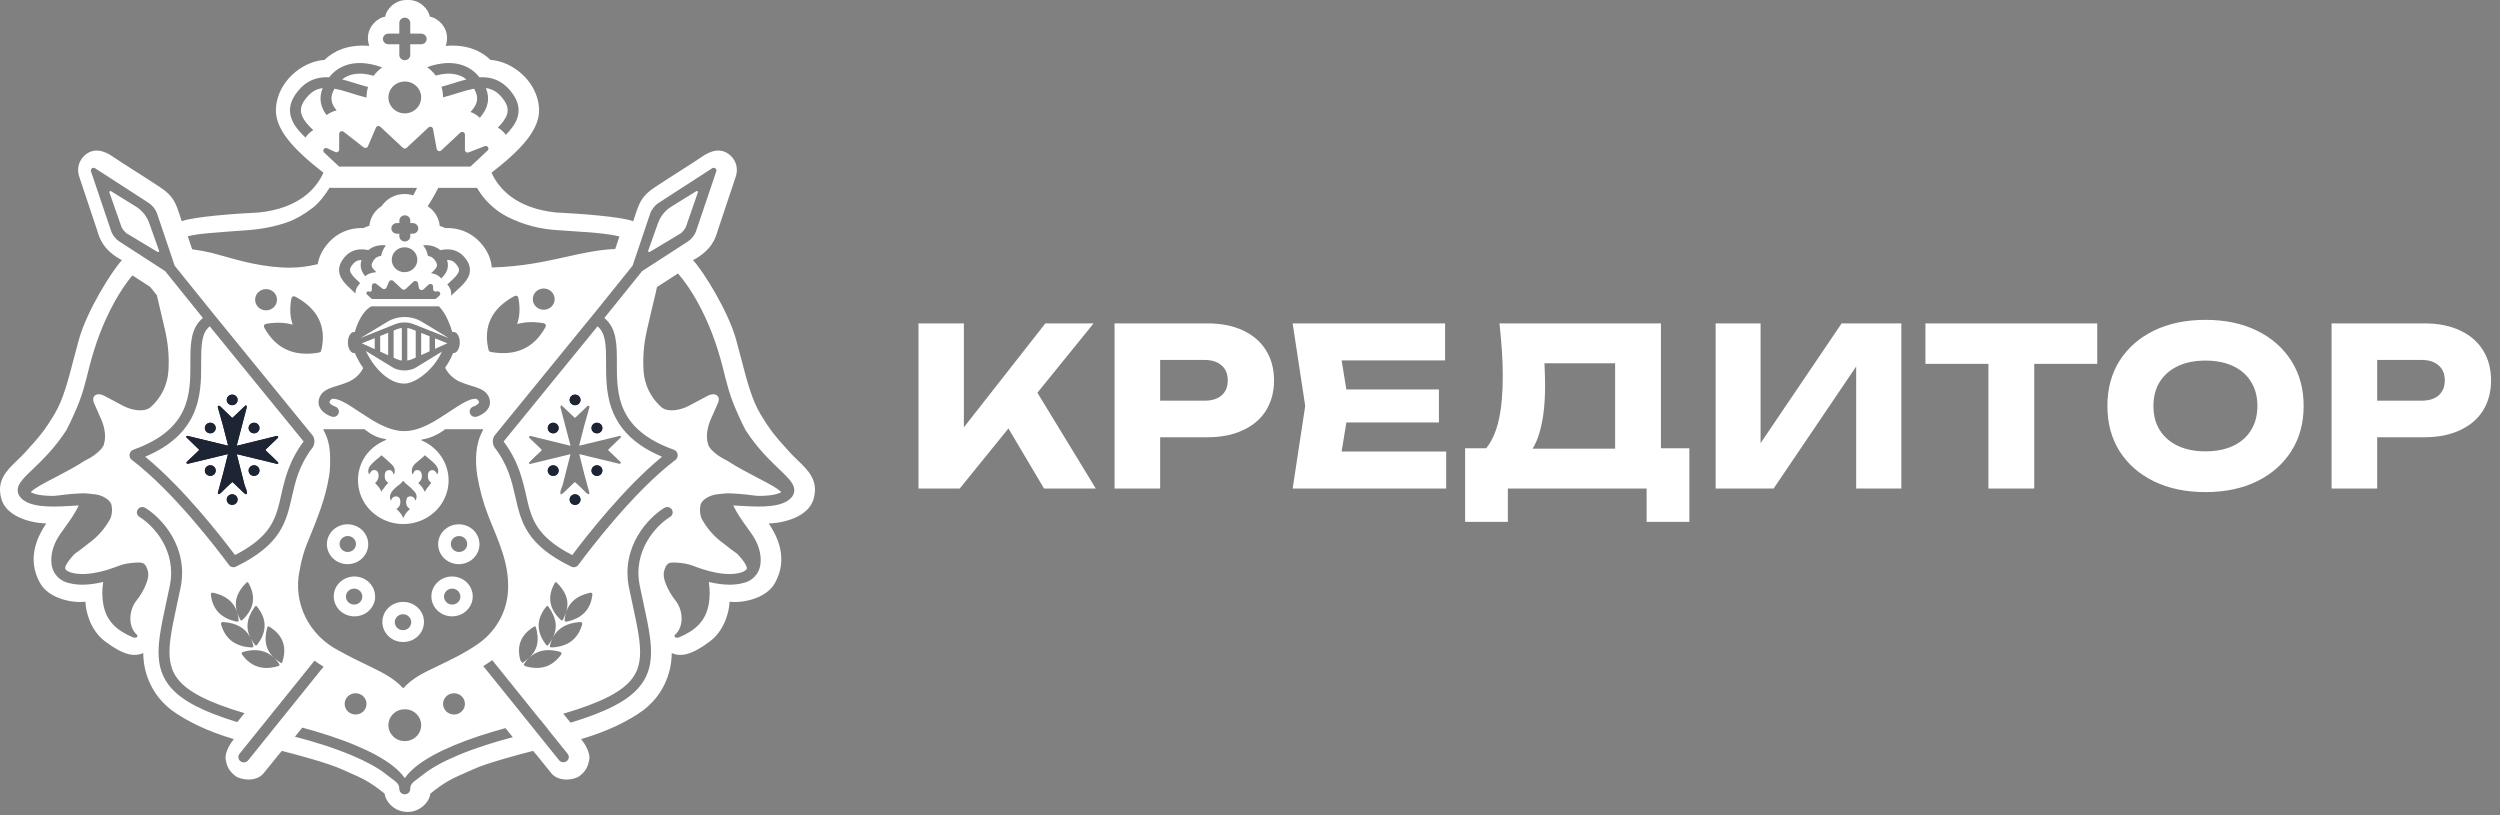<svg width="227" height="74" viewBox="0 0 227 74" fill="none" xmlns="http://www.w3.org/2000/svg">
    <rect x="0" y="0" width="227" height="74" fill="#808080" stroke="none"/>
    <path d="M52.216 36.796C52.49 36.796 52.713 36.58 52.713 36.313C52.713 36.047 52.49 35.83 52.216 35.83C51.942 35.83 51.72 36.047 51.72 36.313C51.72 36.58 51.942 36.796 52.216 36.796Z" fill="#1D2433"/>
    <path d="M50.231 39.349C50.505 39.349 50.727 39.133 50.727 38.867C50.727 38.6 50.505 38.383 50.231 38.383C49.956 38.383 49.734 38.6 49.734 38.867C49.734 39.133 49.956 39.349 50.231 39.349Z" fill="#1D2433"/>
    <path d="M54.202 39.349C54.476 39.349 54.699 39.133 54.699 38.867C54.699 38.6 54.476 38.383 54.202 38.383C53.928 38.383 53.706 38.6 53.706 38.867C53.706 39.133 53.928 39.349 54.202 39.349Z" fill="#1D2433"/>
    <path d="M50.231 43.214C50.505 43.214 50.727 42.997 50.727 42.731C50.727 42.464 50.505 42.248 50.231 42.248C49.956 42.248 49.734 42.464 49.734 42.731C49.734 42.997 49.956 43.214 50.231 43.214Z" fill="#1D2433"/>
    <path d="M54.202 43.214C54.476 43.214 54.699 42.997 54.699 42.731C54.699 42.464 54.476 42.248 54.202 42.248C53.928 42.248 53.706 42.464 53.706 42.731C53.706 42.997 53.928 43.214 54.202 43.214Z" fill="#1D2433"/>
    <path d="M52.216 45.847C52.49 45.847 52.713 45.631 52.713 45.364C52.713 45.097 52.49 44.881 52.216 44.881C51.942 44.881 51.72 45.097 51.72 45.364C51.72 45.631 51.942 45.847 52.216 45.847Z" fill="#1D2433"/>
    <path d="M20.585 36.311C20.585 36.578 20.807 36.794 21.081 36.794C21.355 36.794 21.578 36.578 21.578 36.311C21.578 36.044 21.355 35.828 21.081 35.828C20.807 35.828 20.585 36.044 20.585 36.311Z" fill="#1D2433"/>
    <path d="M25.151 42.123L21.555 41.249C21.513 41.242 21.499 41.259 21.513 41.3C21.731 42.127 21.956 43.011 22.188 43.954C22.213 44.063 22.256 44.169 22.297 44.274C22.346 44.394 22.392 44.511 22.409 44.625C22.452 44.916 22.36 44.957 22.135 44.747L21.134 43.791C21.125 43.784 21.113 43.781 21.102 43.781C21.091 43.781 21.079 43.784 21.07 43.791C20.754 44.069 20.441 44.367 20.132 44.686C20.076 44.747 20.023 44.791 19.974 44.818C19.805 44.906 19.745 44.862 19.795 44.686C20.111 43.574 20.41 42.435 20.691 41.269L20.693 41.265C20.694 41.263 20.694 41.261 20.694 41.258L20.694 41.256L20.692 41.252L20.691 41.249L20.69 41.248L20.688 41.245C20.686 41.243 20.684 41.242 20.681 41.24C20.678 41.239 20.674 41.238 20.67 41.239L17.053 42.113C17.032 42.116 17.011 42.112 16.992 42.103C16.974 42.094 16.958 42.08 16.948 42.062C16.92 42.022 16.92 41.984 16.948 41.95L18.065 40.883C18.07 40.879 18.073 40.874 18.076 40.869C18.077 40.867 18.078 40.864 18.078 40.862L18.079 40.856L18.08 40.852C18.08 40.846 18.078 40.841 18.076 40.836C18.075 40.833 18.073 40.831 18.072 40.829C18.07 40.826 18.068 40.824 18.065 40.822L16.937 39.724L16.905 39.693C16.892 39.666 16.909 39.632 16.958 39.591C16.971 39.584 16.985 39.58 16.999 39.578C17.014 39.576 17.029 39.577 17.043 39.581L20.649 40.456C20.691 40.469 20.708 40.456 20.701 40.415C20.42 39.263 20.111 38.114 19.773 36.968C19.766 36.944 19.769 36.918 19.781 36.895C19.792 36.873 19.812 36.855 19.837 36.846C19.893 36.825 19.939 36.836 19.974 36.876L21.06 37.924C21.069 37.93 21.08 37.934 21.091 37.934C21.103 37.934 21.114 37.93 21.123 37.924L22.304 36.805C22.339 36.771 22.374 36.815 22.409 36.937C22.412 36.951 22.412 36.965 22.409 36.978L21.503 40.435C21.489 40.462 21.499 40.473 21.534 40.466L25.13 39.581C25.153 39.577 25.178 39.581 25.199 39.592C25.22 39.603 25.236 39.621 25.246 39.642C25.267 39.69 25.263 39.727 25.235 39.754L24.139 40.801C24.124 40.816 24.116 40.837 24.116 40.857C24.116 40.878 24.124 40.898 24.139 40.913C24.567 41.306 24.933 41.659 25.235 41.971C25.27 42.005 25.277 42.045 25.256 42.093C25.245 42.109 25.229 42.121 25.209 42.127C25.19 42.133 25.169 42.131 25.151 42.123Z" fill="#1D2433"/>
    <path d="M22.571 38.864C22.571 39.131 22.793 39.347 23.067 39.347C23.341 39.347 23.564 39.131 23.564 38.864C23.564 38.598 23.341 38.381 23.067 38.381C22.793 38.381 22.571 38.598 22.571 38.864Z" fill="#1D2433"/>
    <path d="M18.599 38.864C18.599 39.131 18.821 39.347 19.096 39.347C19.37 39.347 19.592 39.131 19.592 38.864C19.592 38.598 19.37 38.381 19.096 38.381C18.821 38.381 18.599 38.598 18.599 38.864Z" fill="#1D2433"/>
    <path d="M22.571 42.728C22.571 42.995 22.793 43.212 23.067 43.212C23.341 43.212 23.564 42.995 23.564 42.728C23.564 42.462 23.341 42.245 23.067 42.245C22.793 42.245 22.571 42.462 22.571 42.728Z" fill="#1D2433"/>
    <path d="M18.599 42.728C18.599 42.995 18.821 43.212 19.096 43.212C19.37 43.212 19.592 42.995 19.592 42.728C19.592 42.462 19.37 42.245 19.096 42.245C18.821 42.245 18.599 42.462 18.599 42.728Z" fill="#1D2433"/>
    <path d="M20.585 45.362C20.585 45.629 20.807 45.845 21.081 45.845C21.355 45.845 21.578 45.629 21.578 45.362C21.578 45.095 21.355 44.879 21.081 44.879C20.807 44.879 20.585 45.095 20.585 45.362Z" fill="#1D2433"/>
    <path fill-rule="evenodd" clip-rule="evenodd" d="M37.102 0C38.139 0 38.898 0.818 39.034 1.514C39.761 1.618 40.982 2.635 40.474 4.168C42.453 3.998 43.746 4.67 44.538 5.439C46.572 5.57 48.816 7.419 48.947 9.849C49.049 11.738 47.347 13.572 44.631 15.683C45.282 17.122 46.846 18.908 50.47 19.292C52.391 19.382 56.485 19.669 57.497 20.093C57.528 20 57.557 19.91 57.585 19.824C58.045 18.404 58.236 17.814 59.474 16.992C60.098 16.577 60.939 16.04 61.726 15.538C62.594 14.983 63.397 14.471 63.768 14.212C64.476 13.719 65.485 13.329 66.343 14.138C66.694 14.469 67.06 15.086 66.842 15.933C66.361 17.376 65.363 20.37 65.215 20.803C65.195 20.86 65.175 20.925 65.153 20.997C64.968 21.609 64.633 22.719 62.93 23.623C63.895 24.678 66.099 28.227 66.823 30.785C66.998 31.405 67.159 32.025 67.317 32.632C67.809 34.529 68.27 36.303 69.043 37.588C69.98 39.146 70.441 39.659 71.402 40.726C71.487 40.821 71.576 40.92 71.67 41.024C71.907 41.288 72.164 41.536 72.418 41.78C73.398 42.724 74.333 43.624 73.885 45.265C73.32 47.331 70.15 47.548 69.803 47.527C69.825 47.563 69.855 47.611 69.892 47.67C70.341 48.374 71.76 50.601 70.307 53.031C69.568 54.268 67.594 54.787 66.242 54.638C66.227 55.398 65.854 57.178 64.483 58.218C62.77 59.519 61.796 59.645 60.993 59.302C60.993 59.977 60.883 62.577 58.428 64.477C57.073 65.465 55.184 66.4 52.763 67.112C53.068 67.472 53.642 68.356 53.501 69.012L53.493 69.049C53.42 69.392 53.302 69.949 52.637 70.453C52.132 70.836 50.748 71.025 50.076 70.226C49.838 69.944 49.545 69.576 49.266 69.226L49.265 69.225C48.898 68.764 48.556 68.337 48.404 68.181C47.096 68.508 44.187 69.296 43.012 69.832C42.745 69.954 42.5 70.061 42.267 70.162C41.214 70.62 40.41 70.97 39.071 72.067C39 72.787 38.182 73.725 37 73.725C35.818 73.725 35 72.787 34.929 72.067C33.59 70.97 32.787 70.621 31.734 70.162C31.5 70.061 31.255 69.954 30.988 69.832C29.813 69.296 26.904 68.508 25.596 68.181C25.444 68.337 25.102 68.765 24.734 69.226C24.455 69.576 24.162 69.944 23.924 70.226C23.252 71.025 21.868 70.836 21.363 70.453C20.698 69.949 20.58 69.392 20.507 69.049L20.499 69.012C20.358 68.356 20.932 67.472 21.237 67.112C18.816 66.4 16.927 65.465 15.572 64.477C13.117 62.577 13.007 59.977 13.007 59.302C12.204 59.645 11.23 59.519 9.517 58.218C8.146 57.178 7.773 55.398 7.758 54.638C6.406 54.787 4.432 54.268 3.693 53.031C2.24 50.601 3.659 48.374 4.108 47.67C4.145 47.612 4.176 47.563 4.197 47.527C3.85 47.548 0.68 47.331 0.115 45.265C-0.333 43.624 0.602 42.724 1.582 41.78C1.836 41.536 2.093 41.288 2.33 41.024C2.424 40.92 2.513 40.821 2.598 40.726C3.559 39.659 4.02 39.146 4.957 37.588C5.73 36.303 6.191 34.529 6.683 32.632C6.841 32.025 7.002 31.405 7.177 30.785C7.901 28.227 10.105 24.678 11.07 23.623C9.367 22.719 9.032 21.609 8.847 20.997C8.825 20.925 8.805 20.86 8.785 20.803C8.637 20.37 7.639 17.376 7.158 15.933C6.94 15.086 7.306 14.469 7.657 14.138C8.515 13.329 9.524 13.719 10.232 14.212C10.603 14.471 11.405 14.983 12.274 15.537C13.06 16.04 13.902 16.577 14.526 16.992C15.764 17.814 15.955 18.404 16.415 19.824C16.443 19.91 16.472 20 16.503 20.093C17.515 19.669 21.61 19.382 23.53 19.292C27.154 18.908 28.718 17.122 29.369 15.683C26.653 13.572 24.951 11.738 25.053 9.849C25.184 7.419 27.428 5.57 29.462 5.439C30.254 4.67 31.547 3.998 33.526 4.168C33.018 2.635 34.239 1.618 34.966 1.514C35.102 0.818 35.861 0 36.898 0H37.102ZM36.755 1.604C37.029 1.604 37.251 1.82 37.251 2.087V3.053H38.244C38.518 3.053 38.74 3.269 38.74 3.536C38.74 3.802 38.518 4.019 38.244 4.019H37.251V4.985C37.251 5.251 37.029 5.468 36.755 5.468C36.481 5.468 36.258 5.251 36.258 4.985V4.019H35.265C34.991 4.019 34.769 3.802 34.769 3.536C34.769 3.269 34.991 3.053 35.265 3.053H36.258V2.087C36.258 1.82 36.481 1.604 36.755 1.604ZM55.861 22.606L56.243 21.474C55.982 21.404 55.714 21.35 55.439 21.31C54.511 21.175 53.619 21.087 52.761 21.046C52.421 21.031 52.089 21.003 51.756 20.975C51.417 20.947 51.077 20.919 50.726 20.904C49.099 20.829 47.508 20.413 46.066 19.683C44.895 19.07 43.978 18.195 43.314 17.06H39.792C39.498 17.653 39.175 18.205 38.832 18.726C39.44 19.12 39.86 19.768 39.93 20.514C40.099 20.567 40.268 20.631 40.436 20.711C40.849 20.694 41.318 20.73 41.811 20.877C42.759 21.161 43.491 21.765 44.015 22.53C44.383 23.067 44.606 23.667 44.65 24.29C47.452 24.204 49.522 23.742 51.408 23.323C52.917 22.986 54.308 22.677 55.861 22.606ZM37.516 17.739C37.27 17.66 37.007 17.616 36.733 17.616C35.862 17.616 35.096 18.053 34.653 18.713C34.038 19.103 33.611 19.752 33.537 20.501C33.353 20.555 33.17 20.624 32.988 20.71C32.67 20.699 32.32 20.719 31.954 20.797C30.878 21.027 30.032 21.664 29.439 22.537C29.134 22.985 28.93 23.476 28.846 23.987C27.993 24.194 27.144 24.305 26.329 24.305C23.981 24.305 21.778 23.678 20.262 23.247C19.855 23.131 19.498 23.029 19.2 22.957C18.736 22.842 18.192 22.741 17.566 22.652C17.527 22.648 17.488 22.643 17.449 22.639L17.049 21.455C17.584 21.323 18.192 21.231 18.873 21.178C20.047 21.076 21.235 20.985 22.437 20.903C23.752 20.808 24.957 20.571 26.054 20.192C26.771 19.948 27.534 19.52 28.342 18.91C29.03 18.386 29.494 17.711 29.951 17.015L29.999 17.06H37.867C37.76 17.289 37.643 17.516 37.516 17.739ZM51.804 65.619L51.147 64.804C52.912 64.287 54.259 63.779 55.278 63.252C56.663 62.534 57.4 61.802 57.773 60.996C58.151 60.182 58.195 59.217 58.028 57.959C57.911 57.072 57.698 56.087 57.452 54.947L57.451 54.944C57.345 54.453 57.232 53.934 57.119 53.38C56.344 49.615 58.9 46.978 60.321 46.114C60.553 45.972 60.86 46.041 61.005 46.267C61.15 46.494 61.08 46.792 60.847 46.933C59.62 47.679 57.43 49.97 58.092 53.191C58.2 53.715 58.309 54.219 58.413 54.702C58.665 55.864 58.891 56.908 59.013 57.835C59.188 59.158 59.169 60.336 58.678 61.394C58.183 62.46 57.245 63.327 55.744 64.104C54.727 64.631 53.431 65.127 51.804 65.619ZM46.559 66.938L45.895 66.113C44.36 66.529 42.704 67.058 41.213 67.683C39.901 68.232 38.69 68.865 37.797 69.578C37.387 69.905 37.025 70.265 36.755 70.657C36.485 70.265 36.123 69.905 35.712 69.578C34.82 68.865 33.608 68.232 32.297 67.683C30.751 67.035 29.028 66.49 27.447 66.068L26.781 66.894C28.434 67.319 30.276 67.888 31.904 68.57C33.179 69.103 34.294 69.695 35.083 70.324C35.259 70.465 35.415 70.581 35.55 70.682C36.031 71.039 36.258 71.208 36.258 71.64C36.258 71.907 36.481 72.123 36.755 72.123C37.029 72.123 37.251 71.907 37.251 71.64C37.251 71.208 37.479 71.039 37.959 70.682C38.095 70.581 38.251 70.465 38.427 70.324C39.216 69.695 40.331 69.103 41.605 68.57C43.178 67.911 44.951 67.358 46.559 66.938ZM17.765 64.104C18.749 64.614 19.991 65.093 21.542 65.569L22.197 64.755C20.513 64.255 19.218 63.763 18.232 63.252C16.847 62.534 16.11 61.802 15.736 60.996C15.358 60.182 15.315 59.217 15.481 57.959C15.598 57.073 15.811 56.088 16.058 54.949L16.059 54.944C16.165 54.453 16.277 53.934 16.391 53.38C17.165 49.615 14.61 46.978 13.189 46.114C12.956 45.972 12.65 46.041 12.505 46.267C12.359 46.494 12.43 46.792 12.662 46.933C13.889 47.679 16.08 49.97 15.418 53.191C15.31 53.715 15.201 54.218 15.096 54.702L15.095 54.709C14.844 55.868 14.619 56.91 14.497 57.835C14.322 59.158 14.341 60.336 14.831 61.394C15.326 62.46 16.265 63.327 17.765 64.104ZM14.241 26.806L13.626 26.042L12.02 25.003C11.446 25.699 10.911 26.491 10.417 27.381C9.374 29.262 8.635 31.255 8.108 33.33C7.94 34.028 7.76 34.709 7.571 35.374C7.328 36.197 7.012 36.98 6.653 37.763C6.447 38.222 6.244 38.652 6.028 39.059C4.973 40.691 3.833 41.782 2.978 42.601L2.977 42.603C2.861 42.714 2.75 42.82 2.646 42.922C2.427 43.135 2.226 43.337 2.065 43.528C1.906 43.715 1.76 43.919 1.677 44.138C1.589 44.371 1.568 44.635 1.686 44.898C1.795 45.144 1.998 45.329 2.225 45.476C2.786 45.84 3.593 45.953 4.351 45.984C5.099 46.014 5.903 45.967 6.577 45.928L6.578 45.928L6.662 45.922C6.836 45.912 7 45.903 7.151 45.896C6.802 46.626 6.337 47.274 5.864 47.934L5.864 47.935C5.715 48.142 5.566 48.35 5.42 48.562C4.949 49.267 4.696 49.979 4.66 50.698C4.632 51.301 4.766 51.796 5.061 52.182C5.104 52.239 5.149 52.291 5.195 52.341C5.265 52.423 5.346 52.496 5.435 52.562C5.692 52.763 5.979 52.885 6.283 52.947C7.041 53.151 8.072 53.153 9.368 52.843C9.261 53.538 9.263 54.206 9.374 54.847C9.648 56.403 10.605 57.256 12.081 57.877C12.172 57.911 12.264 57.917 12.355 57.897C12.384 57.892 12.411 57.878 12.433 57.859C12.454 57.84 12.47 57.815 12.477 57.787C12.485 57.76 12.485 57.73 12.476 57.703C12.468 57.676 12.451 57.651 12.429 57.633C11.613 56.907 11.688 55.44 12.368 54.562C12.773 54.061 13.093 53.502 13.316 52.904C13.471 52.477 13.506 52.121 13.422 51.837C13.211 51.125 13.022 51.044 12.336 51.084C11.718 51.118 11.219 51.21 10.839 51.359L10.806 51.371C10.789 51.376 10.772 51.382 10.755 51.388C8.326 52.334 6.856 52.208 6.197 51.888C6.074 51.828 5.984 51.752 5.921 51.66C5.914 51.641 5.911 51.619 5.912 51.592C5.917 51.453 6.018 51.205 6.328 50.811C6.455 50.649 6.603 50.479 6.77 50.3C7.207 49.991 7.629 49.673 8.034 49.345C8.875 48.741 9.56 47.958 10.038 47.057C10.166 46.709 10.202 46.335 10.143 45.969C10.091 45.359 9.236 44.963 8.688 44.892C8.14 44.824 7.778 44.79 7.602 44.79C6.815 44.817 6.084 44.878 5.409 44.973C5.224 45 5.054 45.018 4.898 45.028C4.727 45.028 4.558 45.025 4.393 45.019C3.664 44.989 3.109 44.881 2.791 44.683C2.81 44.662 2.836 44.636 2.87 44.605C3.155 44.346 3.714 44.028 4.474 43.627C4.628 43.546 4.789 43.462 4.956 43.376L4.978 43.364C5.824 42.924 6.805 42.413 7.705 41.828C8.238 41.576 8.723 41.254 9.12 40.844C9.204 40.758 9.274 40.663 9.33 40.56C9.403 40.478 9.443 40.378 9.449 40.276C9.655 39.615 9.476 38.772 9.236 38.18C9.026 37.685 8.801 37.177 8.562 36.655C8.214 35.892 8.846 35.597 9.479 35.943C10.062 36.262 10.649 36.574 11.24 36.879C11.904 37.214 13.022 37.479 13.654 36.991C14.618 36.145 15.204 34.971 15.289 33.716C15.373 32.544 15.282 31.337 15.014 30.096C14.757 28.965 14.499 27.869 14.241 26.806ZM59.669 26.055L59.642 26.088C59.616 26.243 59.588 26.387 59.557 26.517C59.276 27.669 58.995 28.862 58.714 30.096C58.446 31.337 58.355 32.544 58.44 33.716C58.524 34.971 59.11 36.145 60.074 36.991C60.706 37.479 61.824 37.214 62.488 36.879C63.079 36.574 63.666 36.262 64.249 35.943C64.882 35.597 65.514 35.892 65.166 36.655C64.927 37.177 64.703 37.685 64.492 38.18C64.252 38.772 64.073 39.615 64.279 40.276C64.286 40.378 64.325 40.478 64.398 40.56C64.454 40.663 64.524 40.758 64.608 40.844C65.005 41.254 65.49 41.576 66.023 41.828C66.922 42.412 67.903 42.923 68.748 43.363L68.751 43.364C68.925 43.455 69.093 43.543 69.254 43.627C70.014 44.028 70.573 44.346 70.859 44.605C70.892 44.636 70.918 44.662 70.937 44.683C70.619 44.881 70.064 44.989 69.335 45.019C69.17 45.025 69.001 45.028 68.83 45.028C68.674 45.018 68.505 45 68.319 44.973C67.644 44.878 66.913 44.817 66.126 44.79C65.95 44.79 65.588 44.824 65.04 44.892C64.492 44.963 63.638 45.359 63.585 45.969C63.526 46.335 63.562 46.709 63.69 47.057C64.168 47.958 64.853 48.741 65.694 49.345C66.1 49.673 66.521 49.991 66.958 50.3C67.125 50.479 67.273 50.649 67.4 50.811C67.71 51.205 67.811 51.453 67.816 51.592C67.817 51.619 67.814 51.641 67.808 51.66C67.744 51.752 67.654 51.828 67.531 51.888C66.872 52.208 65.403 52.334 62.973 51.388C62.959 51.383 62.946 51.378 62.933 51.374L62.922 51.371L62.889 51.359C62.509 51.21 62.01 51.118 61.392 51.084C60.706 51.044 60.517 51.125 60.306 51.837C60.222 52.121 60.257 52.477 60.412 52.904C60.635 53.502 60.956 54.061 61.361 54.562C62.04 55.44 62.115 56.907 61.299 57.633C61.277 57.651 61.261 57.676 61.252 57.703C61.243 57.73 61.243 57.76 61.251 57.787C61.258 57.815 61.274 57.84 61.295 57.859C61.317 57.878 61.344 57.892 61.373 57.897C61.464 57.917 61.556 57.911 61.647 57.877C63.123 57.256 64.081 56.403 64.355 54.847C64.465 54.206 64.467 53.538 64.36 52.843C65.656 53.153 66.687 53.151 67.445 52.947C67.749 52.885 68.036 52.763 68.293 52.562C68.382 52.496 68.463 52.423 68.533 52.341C68.579 52.291 68.624 52.239 68.667 52.182C68.962 51.796 69.096 51.301 69.068 50.698C69.033 49.979 68.779 49.267 68.309 48.562C68.162 48.35 68.013 48.142 67.864 47.935L67.863 47.933C67.39 47.274 66.926 46.625 66.577 45.896C66.728 45.903 66.892 45.912 67.066 45.922L67.15 45.928C67.824 45.967 68.629 46.014 69.377 45.984C70.135 45.953 70.942 45.84 71.504 45.476C71.73 45.329 71.933 45.144 72.043 44.898C72.16 44.635 72.139 44.371 72.051 44.138C71.968 43.919 71.822 43.715 71.663 43.528C71.502 43.337 71.301 43.135 71.083 42.922C70.978 42.82 70.866 42.713 70.75 42.601C69.895 41.782 68.755 40.691 67.7 39.059C67.484 38.652 67.281 38.222 67.075 37.763C66.716 36.98 66.4 36.197 66.158 35.374C65.968 34.709 65.788 34.028 65.62 33.33C65.093 31.255 64.355 29.262 63.311 27.381C62.775 26.417 62.192 25.567 61.562 24.831L59.669 26.055ZM47.437 60.197L47.256 59.971C46.883 58.649 47.294 57.625 48.49 56.899C48.575 56.847 48.633 56.871 48.664 56.971C48.745 57.237 48.795 57.52 48.814 57.819C48.886 58.945 48.311 59.623 47.45 60.19C47.448 60.191 47.446 60.193 47.444 60.194C47.442 60.195 47.44 60.196 47.437 60.197ZM47.559 60.347L47.663 60.477L47.667 60.478L47.674 60.481L47.685 60.484C49.052 60.892 50.136 60.549 50.937 59.457C51.036 59.322 51 59.23 50.828 59.183C49.437 58.793 48.36 59.153 47.596 60.264C47.575 60.295 47.563 60.322 47.559 60.347ZM45.93 12.245C46.377 11.786 46.79 11.273 46.98 10.69C47.197 10.019 47.103 9.314 46.6 8.58C45.903 7.564 45.061 7.115 44.132 7.028C43.935 7.01 43.736 7.008 43.536 7.02C42.541 5.754 41.066 5.564 39.747 5.826C39.419 5.891 39.093 5.985 38.779 6.101C39.082 6.312 39.348 6.57 39.567 6.863C39.693 6.828 39.819 6.798 39.946 6.772C40.848 6.593 41.702 6.684 42.359 7.212C42.069 7.283 41.784 7.368 41.508 7.452C41.394 7.487 41.282 7.522 41.171 7.556L41.156 7.561C40.786 7.676 40.43 7.787 40.084 7.876C40.177 8.181 40.228 8.503 40.229 8.837C40.654 8.733 41.073 8.602 41.471 8.478C41.584 8.442 41.696 8.407 41.806 8.374C42.249 8.238 42.661 8.122 43.047 8.052C43.207 8.333 43.286 8.574 43.313 8.781C43.349 9.067 43.291 9.328 43.15 9.592C43.049 9.781 42.905 9.971 42.721 10.171C43.038 10.282 43.33 10.46 43.569 10.695C43.748 10.488 43.906 10.27 44.031 10.038C44.252 9.625 44.363 9.169 44.298 8.662C44.27 8.443 44.21 8.223 44.119 7.999C44.697 8.072 45.254 8.357 45.774 9.116C46.127 9.632 46.151 10.035 46.033 10.399C45.911 10.774 45.621 11.158 45.202 11.588C45.491 11.752 45.739 11.979 45.93 12.245ZM42.218 13.643C42.217 13.633 42.216 13.622 42.216 13.612V12.217C42.216 12.195 42.213 12.175 42.208 12.155C42.184 12.061 42.103 11.996 42.012 11.979C42.008 11.978 42.003 11.977 41.998 11.977C41.995 11.976 41.992 11.976 41.989 11.976C41.923 11.97 41.852 11.989 41.796 12.042L40.068 13.656C39.932 13.784 39.708 13.72 39.658 13.549C39.656 13.541 39.654 13.533 39.652 13.524L39.319 11.708L39.317 11.7L39.316 11.695L39.314 11.687L39.313 11.683C39.263 11.512 39.039 11.449 38.903 11.576L36.927 13.421C36.831 13.511 36.679 13.511 36.583 13.421L34.534 11.508C34.408 11.39 34.2 11.433 34.133 11.589L33.407 13.286C33.343 13.434 33.151 13.482 33.022 13.382L31.201 11.964C31.137 11.914 31.061 11.902 30.993 11.916C30.973 11.921 30.955 11.927 30.937 11.935C30.857 11.973 30.798 12.052 30.798 12.153V13.585C30.798 13.685 30.737 13.766 30.654 13.804L30.652 13.804C30.598 13.829 30.534 13.834 30.473 13.814C30.462 13.811 30.452 13.807 30.442 13.802L29.713 13.462C29.567 13.394 29.429 13.471 29.377 13.585C29.339 13.669 29.348 13.773 29.434 13.854L30.798 15.128H42.712L44.275 13.668C44.417 13.535 44.347 13.334 44.202 13.271C44.19 13.266 44.177 13.261 44.164 13.258C44.117 13.247 44.065 13.249 44.01 13.27L42.556 13.836C42.514 13.852 42.471 13.857 42.431 13.851C42.419 13.85 42.407 13.847 42.396 13.844C42.318 13.822 42.252 13.763 42.227 13.684L42.226 13.681C42.225 13.678 42.224 13.675 42.223 13.671L42.222 13.667C42.222 13.664 42.221 13.661 42.22 13.658C42.22 13.655 42.219 13.653 42.219 13.65C42.218 13.648 42.218 13.646 42.218 13.643ZM36.929 10.288C37.67 10.204 38.244 9.591 38.244 8.849C38.244 8.048 37.577 7.4 36.755 7.4C36.372 7.4 36.023 7.54 35.759 7.771C35.701 7.822 35.647 7.878 35.597 7.937C35.39 8.186 35.265 8.503 35.265 8.849C35.265 8.902 35.268 8.955 35.274 9.006C35.355 9.732 35.987 10.298 36.755 10.298L36.756 10.298C36.814 10.298 36.872 10.294 36.928 10.288L36.929 10.288ZM30.571 10.027C30.329 9.739 30.179 9.47 30.122 9.2C30.058 8.9 30.098 8.533 30.372 8.052C30.758 8.122 31.17 8.238 31.613 8.374C31.723 8.407 31.835 8.442 31.948 8.478C32.374 8.61 32.824 8.751 33.28 8.859C33.28 8.534 33.325 8.21 33.419 7.897C33.046 7.805 32.663 7.685 32.264 7.561L32.259 7.56C32.145 7.524 32.029 7.488 31.911 7.452C31.635 7.368 31.35 7.283 31.06 7.212C31.717 6.684 32.571 6.593 33.473 6.772C33.625 6.803 33.776 6.84 33.926 6.884C34.141 6.592 34.402 6.335 34.699 6.123C34.366 5.997 34.021 5.895 33.672 5.826C32.354 5.564 30.878 5.754 29.883 7.02C29.683 7.008 29.484 7.01 29.287 7.028C28.359 7.115 27.516 7.564 26.819 8.58C26.316 9.314 26.222 10.019 26.439 10.69C26.67 11.401 27.203 11.975 27.736 12.491C27.919 12.219 28.16 11.985 28.442 11.812C28.024 11.407 27.568 10.958 27.386 10.399C27.268 10.035 27.292 9.632 27.645 9.116C28.166 8.357 28.722 8.072 29.3 7.999C29.103 8.481 29.054 8.943 29.149 9.395C29.232 9.783 29.415 10.132 29.654 10.451C29.922 10.245 30.237 10.1 30.571 10.027ZM36.755 67.293C37.577 67.293 38.244 66.644 38.244 65.844C38.244 65.084 37.642 64.46 36.877 64.4C36.795 64.41 36.709 64.415 36.619 64.415L36.587 64.415L36.562 64.414C36.548 64.414 36.534 64.413 36.52 64.413C35.809 64.522 35.265 65.121 35.265 65.844C35.265 66.644 35.932 67.293 36.755 67.293ZM43.885 60.485L50.764 69.026C50.933 69.237 51.245 69.273 51.461 69.109C51.553 69.039 51.612 68.943 51.638 68.841C51.666 68.706 51.636 68.561 51.542 68.444L49.733 66.198L49.745 66.195L49.078 65.367L49.067 65.37L44.697 59.943C44.629 59.992 44.561 60.04 44.492 60.087C44.292 60.225 44.089 60.357 43.885 60.485ZM29.381 60.533C29.096 60.366 28.821 60.184 28.558 59.989L21.749 68.444C21.665 68.549 21.632 68.677 21.647 68.8C21.657 68.88 21.687 68.957 21.737 69.024C21.763 69.06 21.796 69.093 21.834 69.122C22.049 69.287 22.361 69.249 22.531 69.04L29.381 60.533ZM49.61 58.578C48.678 57.385 48.675 56.217 49.603 55.074C49.666 54.995 49.73 54.999 49.795 55.085C49.967 55.313 50.115 55.568 50.24 55.849C50.579 56.616 50.507 57.27 50.204 57.89C50.657 57.026 51.474 56.557 52.655 56.484C52.836 56.472 52.903 56.548 52.856 56.711C52.474 58.028 51.554 58.72 50.097 58.787C49.956 58.793 49.902 58.733 49.934 58.606C49.994 58.373 50.071 58.159 50.166 57.964C50.057 58.173 49.923 58.378 49.769 58.582C49.761 58.594 49.749 58.603 49.736 58.609C49.722 58.615 49.707 58.618 49.691 58.618C49.686 58.618 49.68 58.617 49.674 58.616C49.664 58.614 49.655 58.611 49.646 58.606C49.632 58.6 49.62 58.59 49.61 58.578ZM50.949 56.314C49.856 55.302 49.666 54.174 50.379 52.929C50.428 52.844 50.49 52.838 50.567 52.911C50.769 53.105 50.953 53.328 51.119 53.581C51.57 54.271 51.606 54.915 51.411 55.56C51.71 54.656 52.425 54.078 53.555 53.827C53.728 53.788 53.805 53.851 53.786 54.016C53.627 55.347 52.85 56.155 51.453 56.441C51.318 56.468 51.255 56.418 51.266 56.291C51.287 56.056 51.327 55.837 51.388 55.634C51.316 55.853 51.219 56.072 51.103 56.294C51.097 56.306 51.087 56.317 51.075 56.325C51.063 56.333 51.049 56.338 51.033 56.34C51.024 56.341 51.014 56.341 51.005 56.34C50.999 56.339 50.994 56.337 50.988 56.336C50.973 56.331 50.96 56.324 50.949 56.314ZM24.445 56.899C25.69 57.655 26.085 58.733 25.63 60.135C25.625 60.149 25.617 60.162 25.606 60.173C25.596 60.184 25.583 60.192 25.569 60.197C25.555 60.203 25.54 60.205 25.525 60.204C25.51 60.203 25.497 60.198 25.485 60.19C25.27 60.048 25.073 59.9 24.899 59.739C25.056 59.89 25.203 60.065 25.34 60.264C25.413 60.371 25.383 60.444 25.251 60.484C23.884 60.892 22.8 60.549 21.999 59.457C21.9 59.322 21.937 59.23 22.108 59.183C23.227 58.869 24.143 59.041 24.856 59.699C24.361 59.223 24.069 58.64 24.121 57.819C24.14 57.52 24.191 57.237 24.271 56.971C24.302 56.871 24.36 56.847 24.445 56.899ZM23.333 55.074C24.261 56.217 24.258 57.385 23.325 58.578C23.316 58.59 23.303 58.6 23.289 58.606C23.275 58.614 23.26 58.617 23.244 58.618C23.229 58.618 23.214 58.615 23.2 58.609C23.186 58.603 23.175 58.594 23.166 58.582C23.012 58.377 22.877 58.172 22.768 57.962C22.864 58.157 22.942 58.372 23.002 58.606C23.034 58.733 22.979 58.793 22.839 58.787C21.382 58.72 20.462 58.028 20.079 56.711C20.032 56.548 20.099 56.472 20.281 56.484C21.463 56.557 22.28 57.027 22.733 57.892C22.429 57.272 22.357 56.617 22.696 55.849C22.821 55.568 22.969 55.313 23.141 55.085C23.206 54.999 23.27 54.995 23.333 55.074ZM22.555 52.929C23.268 54.174 23.079 55.302 21.986 56.314C21.975 56.324 21.961 56.331 21.947 56.336C21.932 56.34 21.916 56.342 21.901 56.34C21.886 56.338 21.872 56.333 21.86 56.325C21.848 56.317 21.838 56.306 21.832 56.294C21.718 56.077 21.623 55.863 21.551 55.648C21.61 55.847 21.649 56.061 21.669 56.291C21.68 56.418 21.618 56.468 21.483 56.441C20.086 56.155 19.308 55.347 19.149 54.016C19.13 53.851 19.207 53.788 19.381 53.827C20.505 54.077 21.218 54.65 21.519 55.546C21.33 54.906 21.368 54.266 21.816 53.581C21.981 53.328 22.165 53.105 22.368 52.911C22.445 52.838 22.507 52.844 22.555 52.929ZM42.216 63.912C42.216 64.445 41.771 64.878 41.223 64.878C40.674 64.878 40.23 64.445 40.23 63.912C40.23 63.378 40.674 62.946 41.223 62.946C41.771 62.946 42.216 63.378 42.216 63.912ZM33.28 63.912C33.28 64.445 32.835 64.878 32.287 64.878C31.738 64.878 31.294 64.445 31.294 63.912C31.294 63.378 31.738 62.946 32.287 62.946C32.835 62.946 33.28 63.378 33.28 63.912ZM44.336 31.671C43.886 29.607 44.654 28.024 46.639 26.923C46.884 26.787 47.03 26.847 47.078 27.105C47.238 27.966 47.196 28.739 46.952 29.425C47.633 29.228 48.41 29.198 49.281 29.334C49.56 29.377 49.635 29.514 49.506 29.744C48.463 31.61 46.827 32.35 44.599 31.965C44.447 31.939 44.372 31.876 44.374 31.777C44.358 31.748 44.345 31.713 44.336 31.671ZM49.37 28.127C49.919 28.127 50.363 27.695 50.363 27.161C50.363 26.628 49.919 26.195 49.37 26.195C48.822 26.195 48.377 26.628 48.377 27.161C48.377 27.695 48.822 28.127 49.37 28.127ZM26.889 26.976C28.875 28.077 29.643 29.66 29.193 31.724C29.183 31.766 29.171 31.801 29.155 31.83C29.158 31.929 29.083 31.992 28.93 32.019C26.702 32.404 25.066 31.664 24.023 29.798C23.894 29.567 23.969 29.431 24.248 29.388C25.119 29.252 25.895 29.282 26.577 29.479C26.333 28.793 26.291 28.02 26.451 27.158C26.499 26.901 26.645 26.84 26.889 26.976ZM23.166 27.215C23.166 27.748 23.61 28.181 24.159 28.181C24.707 28.181 25.151 27.748 25.151 27.215C25.151 26.681 24.707 26.249 24.159 26.249C23.61 26.249 23.166 26.681 23.166 27.215ZM33.714 27.816C32.835 28.291 32.384 29.556 32.217 30.147C32.196 30.143 32.176 30.141 32.155 30.141C31.841 30.141 31.587 30.571 31.587 31.101C31.587 31.631 31.841 32.06 32.155 32.06C32.176 32.06 32.198 32.059 32.219 32.054C32.424 32.528 32.68 32.991 32.978 33.422C32.815 33.756 32.394 34.344 31.655 34.665C31.308 34.816 30.982 34.919 30.676 35.013L30.587 35.04C30.321 35.121 30.046 35.205 29.813 35.311C29.428 35.487 29.081 35.762 28.955 36.27C28.829 36.784 29.1 37.176 29.358 37.405C29.613 37.63 29.924 37.769 30.121 37.831C30.381 37.914 30.662 37.775 30.746 37.522C30.831 37.268 30.689 36.995 30.428 36.913C30.323 36.88 30.149 36.799 30.027 36.691C29.909 36.586 29.912 36.53 29.921 36.495C29.949 36.38 30.005 36.301 30.179 36.212C30.402 36.187 30.719 36.264 31.17 36.493C31.608 36.716 32.086 37.034 32.621 37.39L32.759 37.481C33.336 37.865 33.969 38.278 34.621 38.593C35.272 38.908 35.979 39.145 36.708 39.145C37.437 39.145 38.144 38.908 38.795 38.593C39.447 38.278 40.079 37.865 40.657 37.481L40.794 37.39C41.329 37.034 41.808 36.716 42.246 36.493C42.697 36.264 43.014 36.187 43.237 36.212C43.411 36.301 43.467 36.38 43.495 36.495C43.504 36.53 43.507 36.586 43.389 36.691C43.267 36.799 43.093 36.88 42.988 36.913C42.727 36.995 42.585 37.268 42.669 37.522C42.754 37.775 43.034 37.914 43.295 37.831C43.492 37.769 43.803 37.63 44.058 37.405C44.316 37.176 44.587 36.784 44.46 36.27C44.335 35.762 43.987 35.487 43.603 35.311C43.37 35.205 43.095 35.121 42.828 35.04L42.74 35.013C42.433 34.919 42.108 34.816 41.76 34.665C40.99 34.331 40.566 33.706 40.419 33.382C40.712 32.969 40.96 32.522 41.139 32.058L41.147 32.059C41.149 32.059 41.151 32.059 41.154 32.059C41.156 32.059 41.159 32.06 41.162 32.06C41.169 32.06 41.176 32.06 41.183 32.06C41.497 32.06 41.751 31.631 41.751 31.101C41.751 30.571 41.497 30.141 41.183 30.141C41.146 30.141 41.11 30.147 41.075 30.159C40.905 29.602 40.487 28.416 39.855 27.816C38.885 27.816 37.744 27.816 36.559 27.816H36.528C35.595 27.816 34.636 27.816 33.714 27.816ZM37.255 20.032C37.255 19.765 37.033 19.549 36.759 19.549C36.484 19.549 36.262 19.765 36.262 20.032V20.255H36.032C35.758 20.255 35.536 20.471 35.536 20.738C35.536 21.005 35.758 21.221 36.032 21.221H36.262V21.444C36.262 21.71 36.484 21.927 36.759 21.927C37.033 21.927 37.255 21.71 37.255 21.444V21.221H37.483C37.758 21.221 37.98 21.005 37.98 20.738C37.98 20.471 37.758 20.255 37.483 20.255H37.255V20.032ZM34.607 23.233C34.669 22.877 34.823 22.551 35.045 22.28C34.509 22.218 33.923 22.309 33.453 22.708C33.114 22.639 32.746 22.607 32.378 22.685C31.88 22.791 31.447 23.085 31.094 23.604C30.785 24.058 30.718 24.514 30.859 24.952C30.988 25.352 31.276 25.686 31.549 25.959C31.684 26.095 31.83 26.23 31.968 26.358L31.983 26.371C32.084 26.464 32.181 26.554 32.274 26.643C32.273 26.525 32.291 26.409 32.326 26.298C32.368 26.166 32.435 26.042 32.522 25.931C32.581 25.856 32.64 25.778 32.698 25.699L32.658 25.663C32.514 25.53 32.382 25.408 32.261 25.287C32.008 25.032 31.862 24.835 31.807 24.663C31.764 24.53 31.761 24.373 31.922 24.137C32.154 23.796 32.381 23.673 32.591 23.629C32.666 23.613 32.747 23.605 32.834 23.605C32.747 23.851 32.725 24.099 32.778 24.348C32.838 24.633 32.988 24.873 33.162 25.078C33.345 24.913 33.577 24.804 33.823 24.765C33.937 24.748 34.055 24.729 34.176 24.709C34.149 24.686 34.123 24.662 34.097 24.637C33.869 24.422 33.776 24.273 33.75 24.153C33.731 24.06 33.735 23.897 33.948 23.607C34.115 23.38 34.337 23.262 34.607 23.233ZM41.05 26.766C41.018 26.798 40.987 26.83 40.957 26.861C40.99 26.652 40.964 26.442 40.888 26.252C40.827 26.098 40.733 25.953 40.61 25.832C40.67 25.776 40.73 25.721 40.787 25.669L40.795 25.661C40.94 25.529 41.074 25.407 41.195 25.286C41.451 25.031 41.597 24.834 41.653 24.662C41.696 24.53 41.699 24.375 41.537 24.138C41.326 23.831 41.121 23.703 40.935 23.648C40.831 23.616 40.716 23.603 40.587 23.606C40.623 23.706 40.648 23.808 40.661 23.91C40.7 24.214 40.632 24.486 40.504 24.726C40.39 24.938 40.23 25.123 40.063 25.284L40.022 25.238C39.826 25.017 39.551 24.872 39.257 24.828C39.215 24.822 39.173 24.816 39.131 24.809C39.201 24.749 39.266 24.692 39.327 24.635C39.475 24.494 39.569 24.38 39.623 24.279C39.671 24.189 39.686 24.112 39.675 24.03C39.664 23.939 39.617 23.802 39.473 23.607C39.316 23.393 39.108 23.275 38.858 23.239C38.797 22.878 38.641 22.549 38.416 22.275C38.943 22.223 39.513 22.319 39.973 22.712L39.987 22.709C40.37 22.631 40.799 22.596 41.227 22.724C41.667 22.856 42.048 23.142 42.363 23.602C42.674 24.057 42.742 24.514 42.6 24.953C42.47 25.354 42.18 25.687 41.905 25.96C41.769 26.096 41.622 26.231 41.482 26.359L41.468 26.372C41.321 26.507 41.181 26.635 41.05 26.766ZM36.732 24.716C37.374 24.716 37.895 24.209 37.895 23.585C37.895 22.96 37.374 22.454 36.732 22.454C36.09 22.454 35.57 22.96 35.57 23.585C35.57 24.209 36.09 24.716 36.732 24.716ZM33.763 25.96V26.323C33.763 26.445 33.631 26.526 33.518 26.473C33.342 26.391 33.185 26.612 33.325 26.743L33.691 27.085C33.737 27.128 33.799 27.152 33.863 27.152H39.467C39.531 27.152 39.593 27.128 39.639 27.085L39.901 26.84C40.088 26.666 39.891 26.367 39.649 26.461C39.494 26.521 39.325 26.41 39.325 26.248V26.024C39.325 25.812 39.063 25.703 38.905 25.85L38.451 26.275C38.308 26.408 38.069 26.333 38.035 26.143L37.956 25.714C37.921 25.524 37.683 25.448 37.54 25.582L36.837 26.238C36.741 26.328 36.589 26.328 36.493 26.238L35.717 25.514C35.592 25.396 35.383 25.438 35.316 25.595L35.099 26.103C35.035 26.251 34.844 26.299 34.715 26.199L34.166 25.772C34.004 25.645 33.763 25.758 33.763 25.96ZM45.252 56.496C45.729 55.701 46.021 54.815 46.108 53.901C46.193 52.965 46.108 51.989 45.855 50.972C45.581 49.874 45.158 48.847 44.738 47.829L44.737 47.827C44.609 47.516 44.481 47.206 44.358 46.894C43.88 45.66 43.539 44.42 43.335 43.173C43.124 41.79 43.167 40.254 43.862 39.054C43.868 39.047 43.872 39.038 43.873 39.028C43.874 39.019 43.872 39.01 43.867 39.001C43.863 38.993 43.856 38.986 43.848 38.98C43.845 38.978 43.841 38.977 43.837 38.976C43.832 38.974 43.826 38.973 43.82 38.973H40.42C39.895 39.401 39.039 39.812 38.333 39.901C38.244 39.944 38.218 39.962 38.265 39.981C38.909 40.252 39.47 40.678 39.895 41.218C40.332 41.773 40.61 42.43 40.7 43.121C40.79 43.812 40.69 44.515 40.409 45.157C40.129 45.799 39.677 46.358 39.101 46.779C38.525 47.199 37.844 47.466 37.127 47.552C36.409 47.638 35.681 47.54 35.016 47.268C34.351 46.996 33.771 46.56 33.336 46.003C32.901 45.447 32.626 44.79 32.538 44.098C32.313 42.312 33.279 40.69 34.973 39.981L34.984 39.977C35.036 39.956 35.124 39.92 35.006 39.864C34.274 39.766 33.701 39.459 33.091 38.973H29.428C29.417 38.971 29.406 38.972 29.396 38.976C29.386 38.98 29.378 38.987 29.372 38.996C29.366 39.005 29.363 39.015 29.364 39.026C29.364 39.036 29.368 39.046 29.375 39.054C29.72 39.671 29.913 40.359 29.955 41.118C30.004 41.925 29.98 42.627 29.881 43.223C29.559 45.253 28.824 47.05 28.023 49.006L27.91 49.284C27.6 50.03 27.365 50.87 27.203 51.806C26.9 53.226 27.083 54.704 27.726 56.015C28.369 57.326 29.436 58.401 30.767 59.076C31.589 59.537 32.591 60.046 33.772 60.602C34.753 61.069 35.839 61.649 36.577 62.462C36.605 62.49 36.629 62.49 36.651 62.462C37.252 61.791 38.074 61.283 38.917 60.876C39.138 60.769 39.359 60.663 39.58 60.557C39.581 60.556 39.583 60.556 39.584 60.555C39.586 60.554 39.588 60.553 39.59 60.552C39.593 60.551 39.595 60.55 39.597 60.549L39.601 60.547C39.604 60.545 39.607 60.544 39.611 60.542L39.612 60.542L39.613 60.541L39.614 60.541C40.908 59.921 42.184 59.309 43.346 58.507C44.125 57.978 44.775 57.292 45.252 56.496ZM34.668 44.607V44.566C34.675 44.532 34.689 44.509 34.71 44.495C34.781 44.434 34.837 44.366 34.879 44.292C34.94 44.182 35.028 44.088 35.112 43.998C35.144 43.964 35.176 43.929 35.206 43.895C35.248 43.861 35.248 43.827 35.206 43.793C34.988 43.651 34.9 43.414 34.942 43.082C34.963 42.817 35.104 42.685 35.364 42.685C35.554 42.685 35.691 42.858 35.712 43.021C35.712 43.061 35.73 43.071 35.765 43.051C35.8 43.024 35.821 42.99 35.828 42.949C35.884 42.638 35.8 42.38 35.575 42.177C35.238 41.858 34.935 41.587 34.668 41.363C34.658 41.354 34.645 41.349 34.631 41.349C34.617 41.349 34.604 41.354 34.594 41.363C34.552 41.424 34.496 41.482 34.426 41.536C34.116 41.767 33.856 42.004 33.645 42.248C33.456 42.465 33.396 42.702 33.466 42.96C33.494 43.068 33.536 43.068 33.593 42.96C33.804 42.522 34.331 42.614 34.373 43.092C34.401 43.39 34.306 43.634 34.088 43.824C34.06 43.844 34.06 43.871 34.088 43.905C34.32 44.109 34.496 44.346 34.615 44.617C34.651 44.692 34.668 44.688 34.668 44.607ZM38.559 41.353C38.58 41.333 38.597 41.333 38.612 41.353C38.698 41.441 38.819 41.539 38.949 41.646C39.406 42.02 39.992 42.499 39.729 43.021C39.701 43.068 39.676 43.068 39.656 43.021C39.497 42.532 38.896 42.583 38.854 43.122C38.826 43.434 38.914 43.658 39.118 43.793C39.153 43.814 39.156 43.841 39.128 43.875L38.706 44.434C38.678 44.461 38.661 44.495 38.654 44.536C38.654 44.57 38.64 44.597 38.612 44.617C38.577 44.637 38.552 44.631 38.538 44.597C38.411 44.326 38.239 44.095 38.021 43.905C38.02 43.904 38.018 43.902 38.017 43.901C38.016 43.899 38.014 43.898 38.013 43.897C38.01 43.892 38.007 43.887 38.005 43.882C38.001 43.873 37.999 43.864 37.999 43.854L37.999 43.85C37.999 43.848 37.999 43.846 38 43.843L38.001 43.837L38.002 43.833L38.005 43.827C38.009 43.818 38.014 43.81 38.021 43.804C38.253 43.634 38.344 43.383 38.295 43.051C38.264 42.888 38.158 42.715 37.979 42.685C37.747 42.651 37.592 42.76 37.515 43.01C37.494 43.065 37.469 43.068 37.441 43.021C37.413 42.98 37.399 42.936 37.399 42.888C37.357 42.57 37.473 42.292 37.747 42.055C37.993 41.838 38.239 41.631 38.485 41.434L38.548 41.373L38.559 41.353ZM36.07 45.085C35.859 45.037 35.694 45.102 35.575 45.278C35.553 45.305 35.543 45.336 35.543 45.37C35.529 45.478 35.501 45.478 35.459 45.37C35.218 44.785 35.889 44.281 36.321 43.955L36.334 43.946C36.418 43.878 36.488 43.8 36.544 43.712C36.573 43.671 36.608 43.664 36.65 43.692L36.755 43.814C36.77 43.848 36.794 43.875 36.829 43.895C37.124 44.119 37.385 44.356 37.609 44.607C37.834 44.851 37.884 45.119 37.757 45.41C37.743 45.458 37.725 45.458 37.704 45.41C37.592 45.098 37.374 45 37.051 45.115C37.023 45.129 36.998 45.153 36.977 45.187C36.808 45.492 36.84 46 37.198 46.193C37.2 46.195 37.203 46.197 37.204 46.199L37.207 46.203L37.209 46.207L37.21 46.211L37.211 46.214L37.212 46.22L37.212 46.224C37.212 46.229 37.211 46.235 37.209 46.24C37.208 46.243 37.206 46.245 37.205 46.248L37.201 46.251L37.198 46.254C36.959 46.444 36.776 46.685 36.65 46.976C36.636 47.017 36.608 47.024 36.566 46.996C36.552 46.983 36.548 46.969 36.555 46.956V46.885C36.414 46.647 36.239 46.434 36.028 46.244C36.022 46.238 36.018 46.23 36.016 46.222C36.014 46.214 36.014 46.206 36.016 46.198C36.017 46.196 36.018 46.193 36.019 46.191C36.019 46.19 36.02 46.189 36.02 46.187C36.022 46.185 36.023 46.183 36.024 46.181C36.025 46.179 36.027 46.178 36.028 46.176C36.034 46.17 36.041 46.166 36.049 46.163C36.105 46.149 36.151 46.115 36.186 46.061C36.348 45.858 36.393 45.62 36.323 45.349C36.288 45.207 36.204 45.119 36.07 45.085ZM58.303 24.618L62.433 21.947C62.804 21.707 63.081 21.353 63.22 20.941L65.039 15.555C65.057 15.501 65.055 15.448 65.039 15.402C65.023 15.356 64.992 15.317 64.953 15.288C64.875 15.23 64.764 15.215 64.666 15.279L59.813 18.417C59.442 18.657 59.164 19.011 59.026 19.423L57.438 24.127L54.084 28.29L44.918 39.534C44.78 39.702 44.738 39.927 44.751 40.144C44.761 40.325 44.813 40.506 44.924 40.65C46.141 42.238 46.477 43.72 46.796 45.123C47.312 47.398 47.782 49.468 51.88 51.455C52.096 51.56 52.365 51.496 52.507 51.305C53.524 49.927 57.57 44.6 61.334 41.758C61.666 41.508 61.576 40.974 61.181 40.833C56.005 38.986 56.008 35.752 56.011 32.982C56.013 31.308 56.014 29.804 54.874 28.875L58.303 24.618ZM10.865 21.945L14.995 24.616L18.424 28.873C17.284 29.801 17.285 31.306 17.287 32.98C17.29 35.75 17.293 38.983 12.116 40.831C11.722 40.972 11.632 41.505 11.964 41.756C15.728 44.598 19.774 49.925 20.791 51.302C20.932 51.494 21.201 51.558 21.418 51.453C25.515 49.465 25.985 47.396 26.502 45.121C26.82 43.717 27.157 42.236 28.374 40.647C28.484 40.504 28.537 40.323 28.547 40.142C28.56 39.924 28.517 39.7 28.38 39.532L19.213 28.288L15.86 24.124L14.272 19.421C14.133 19.009 13.856 18.655 13.485 18.415L8.632 15.277C8.534 15.213 8.422 15.228 8.344 15.286C8.305 15.315 8.275 15.354 8.259 15.4C8.243 15.446 8.241 15.499 8.259 15.553L10.078 20.939C10.217 21.351 10.494 21.705 10.865 21.945Z" fill="white"/>
    <path fill-rule="evenodd" clip-rule="evenodd" d="M13.182 41.468C16.622 44.275 20.101 48.746 21.339 50.398C22.704 49.697 23.549 49.013 24.106 48.359C24.701 47.66 25.012 46.94 25.243 46.135C25.342 45.792 25.427 45.416 25.517 45.014C25.837 43.595 26.229 41.852 27.569 40.087L19.045 29.631L19.027 29.645C18.692 29.924 18.497 30.297 18.387 30.841C18.269 31.427 18.265 32.116 18.266 32.979L18.266 33.053C18.268 34.393 18.27 36.081 17.531 37.665C16.822 39.187 15.495 40.499 13.182 41.468ZM20.585 36.311C20.585 36.578 20.807 36.794 21.081 36.794C21.355 36.794 21.578 36.578 21.578 36.311C21.578 36.044 21.355 35.828 21.081 35.828C20.807 35.828 20.585 36.044 20.585 36.311ZM25.151 42.123L21.555 41.249C21.513 41.242 21.499 41.259 21.513 41.3C21.731 42.127 21.956 43.011 22.188 43.954C22.213 44.063 22.256 44.169 22.297 44.274C22.346 44.394 22.392 44.511 22.409 44.625C22.452 44.916 22.36 44.957 22.135 44.747L21.134 43.791C21.125 43.784 21.113 43.781 21.102 43.781C21.091 43.781 21.079 43.784 21.07 43.791C20.754 44.069 20.441 44.367 20.132 44.686C20.076 44.747 20.023 44.791 19.974 44.818C19.805 44.906 19.745 44.862 19.795 44.686C20.111 43.574 20.41 42.435 20.691 41.269L20.693 41.265C20.694 41.263 20.694 41.261 20.694 41.258L20.694 41.256L20.692 41.252L20.691 41.249L20.69 41.248L20.688 41.245C20.686 41.243 20.684 41.242 20.681 41.24C20.678 41.239 20.674 41.238 20.67 41.239L17.053 42.113C17.032 42.116 17.011 42.112 16.992 42.103C16.974 42.094 16.958 42.08 16.948 42.062C16.92 42.022 16.92 41.984 16.948 41.95L18.065 40.883C18.07 40.879 18.073 40.874 18.076 40.869C18.077 40.867 18.078 40.864 18.078 40.862L18.079 40.856L18.08 40.852C18.08 40.846 18.078 40.841 18.076 40.836C18.075 40.833 18.073 40.831 18.072 40.829C18.07 40.826 18.068 40.824 18.065 40.822L16.937 39.724L16.905 39.693C16.892 39.666 16.909 39.632 16.958 39.591C16.971 39.584 16.985 39.58 16.999 39.578C17.014 39.576 17.029 39.577 17.043 39.581L20.649 40.456C20.691 40.469 20.708 40.456 20.701 40.415C20.42 39.263 20.111 38.114 19.773 36.968C19.766 36.944 19.769 36.918 19.781 36.895C19.792 36.873 19.812 36.855 19.837 36.846C19.893 36.825 19.939 36.836 19.974 36.876L21.06 37.924C21.069 37.93 21.08 37.934 21.091 37.934C21.103 37.934 21.114 37.93 21.123 37.924L22.304 36.805C22.339 36.771 22.374 36.815 22.409 36.937C22.412 36.951 22.412 36.965 22.409 36.978L21.503 40.435C21.489 40.462 21.499 40.473 21.534 40.466L25.13 39.581C25.153 39.577 25.178 39.581 25.199 39.592C25.22 39.603 25.236 39.621 25.246 39.642C25.267 39.69 25.263 39.727 25.235 39.754L24.139 40.801C24.124 40.816 24.116 40.837 24.116 40.857C24.116 40.878 24.124 40.898 24.139 40.913C24.567 41.306 24.933 41.659 25.235 41.971C25.27 42.005 25.277 42.045 25.256 42.093C25.245 42.109 25.229 42.121 25.209 42.127C25.19 42.133 25.169 42.131 25.151 42.123ZM22.571 38.864C22.571 39.131 22.793 39.347 23.067 39.347C23.341 39.347 23.564 39.131 23.564 38.864C23.564 38.598 23.341 38.381 23.067 38.381C22.793 38.381 22.571 38.598 22.571 38.864ZM18.599 38.864C18.599 39.131 18.821 39.347 19.096 39.347C19.37 39.347 19.592 39.131 19.592 38.864C19.592 38.598 19.37 38.381 19.096 38.381C18.821 38.381 18.599 38.598 18.599 38.864ZM22.571 42.728C22.571 42.995 22.793 43.212 23.067 43.212C23.341 43.212 23.564 42.995 23.564 42.728C23.564 42.462 23.341 42.245 23.067 42.245C22.793 42.245 22.571 42.462 22.571 42.728ZM18.599 42.728C18.599 42.995 18.821 43.212 19.096 43.212C19.37 43.212 19.592 42.995 19.592 42.728C19.592 42.462 19.37 42.245 19.096 42.245C18.821 42.245 18.599 42.462 18.599 42.728ZM20.585 45.362C20.585 45.629 20.807 45.845 21.081 45.845C21.355 45.845 21.578 45.629 21.578 45.362C21.578 45.095 21.355 44.879 21.081 44.879C20.807 44.879 20.585 45.095 20.585 45.362Z" fill="white"/>
    <path d="M37.662 33.435L40.123 31.925C39.817 32.615 39.322 33.274 38.754 33.794C38.033 34.454 37.279 34.818 36.734 34.83C36.027 34.845 35.284 34.483 34.603 33.831C34.047 33.3 33.566 32.607 33.221 31.872L35.777 33.433C36.374 33.704 37.064 33.705 37.662 33.435Z" fill="white"/>
    <path fill-rule="evenodd" clip-rule="evenodd" d="M51.959 50.4C53.197 48.749 56.675 44.277 60.115 41.47C57.803 40.501 56.476 39.189 55.766 37.667C55.028 36.083 55.03 34.395 55.031 33.056L55.031 32.981C55.032 32.118 55.029 31.429 54.911 30.843C54.8 30.299 54.605 29.926 54.271 29.647L54.253 29.634L45.728 40.09C47.068 41.854 47.461 43.597 47.781 45.016C47.871 45.418 47.956 45.794 48.054 46.137C48.286 46.942 48.597 47.662 49.192 48.361C49.748 49.015 50.594 49.699 51.959 50.4ZM52.216 36.796C52.49 36.796 52.713 36.58 52.713 36.313C52.713 36.047 52.49 35.83 52.216 35.83C51.942 35.83 51.72 36.047 51.72 36.313C51.72 36.58 51.942 36.796 52.216 36.796ZM51.742 41.251L48.147 42.126C48.128 42.133 48.108 42.135 48.088 42.129C48.069 42.123 48.052 42.111 48.041 42.095C48.02 42.048 48.027 42.007 48.062 41.973C48.365 41.661 48.73 41.309 49.159 40.916C49.174 40.9 49.182 40.88 49.182 40.859C49.182 40.839 49.174 40.819 49.159 40.804L48.062 39.756C48.034 39.729 48.031 39.692 48.052 39.644C48.061 39.623 48.078 39.605 48.099 39.594C48.12 39.583 48.144 39.579 48.168 39.583L51.763 40.468C51.798 40.475 51.809 40.465 51.795 40.438L50.888 36.98C50.885 36.967 50.885 36.953 50.888 36.94C50.923 36.818 50.959 36.773 50.994 36.807L52.175 37.926C52.184 37.932 52.195 37.936 52.206 37.936C52.218 37.936 52.229 37.932 52.238 37.926L53.324 36.879C53.359 36.838 53.405 36.828 53.461 36.848C53.485 36.857 53.505 36.875 53.517 36.897C53.529 36.92 53.531 36.946 53.524 36.97C53.187 38.116 52.877 39.265 52.596 40.417C52.589 40.458 52.607 40.471 52.649 40.458L56.255 39.583C56.269 39.579 56.284 39.578 56.298 39.58C56.313 39.582 56.327 39.586 56.34 39.593C56.389 39.634 56.406 39.668 56.392 39.695L56.361 39.726L55.232 40.824C55.228 40.828 55.224 40.832 55.222 40.838C55.219 40.843 55.218 40.849 55.218 40.854L55.218 40.857L55.218 40.86L55.219 40.864C55.22 40.867 55.221 40.869 55.222 40.871L55.224 40.874L55.226 40.878C55.227 40.88 55.228 40.881 55.229 40.882L55.232 40.885L56.35 41.953C56.378 41.986 56.378 42.024 56.35 42.065C56.34 42.082 56.324 42.096 56.305 42.105C56.287 42.114 56.265 42.118 56.245 42.115L52.628 41.241C52.626 41.24 52.623 41.241 52.621 41.241L52.616 41.242C52.613 41.244 52.61 41.246 52.608 41.25L52.607 41.251L52.605 41.254L52.604 41.258L52.604 41.26L52.604 41.264L52.605 41.267L52.607 41.271C52.888 42.437 53.187 43.576 53.503 44.688C53.552 44.864 53.493 44.908 53.324 44.82C53.275 44.793 53.222 44.749 53.166 44.688C52.856 44.369 52.544 44.071 52.227 43.793C52.218 43.787 52.207 43.783 52.196 43.783C52.194 43.783 52.192 43.783 52.19 43.783L52.186 43.784L52.181 43.785L52.179 43.786C52.177 43.786 52.175 43.787 52.173 43.788L52.17 43.789C52.168 43.79 52.166 43.792 52.164 43.793L51.162 44.749C50.938 44.959 50.846 44.919 50.888 44.627C50.905 44.513 50.952 44.396 51 44.276C51.042 44.172 51.085 44.065 51.11 43.956C51.342 43.014 51.567 42.129 51.785 41.302C51.798 41.261 51.785 41.244 51.742 41.251ZM50.231 39.349C50.505 39.349 50.727 39.133 50.727 38.867C50.727 38.6 50.505 38.383 50.231 38.383C49.956 38.383 49.734 38.6 49.734 38.867C49.734 39.133 49.956 39.349 50.231 39.349ZM54.202 39.349C54.476 39.349 54.699 39.133 54.699 38.867C54.699 38.6 54.476 38.383 54.202 38.383C53.928 38.383 53.706 38.6 53.706 38.867C53.706 39.133 53.928 39.349 54.202 39.349ZM50.231 43.214C50.505 43.214 50.727 42.997 50.727 42.731C50.727 42.464 50.505 42.248 50.231 42.248C49.956 42.248 49.734 42.464 49.734 42.731C49.734 42.997 49.956 43.214 50.231 43.214ZM54.202 43.214C54.476 43.214 54.699 42.997 54.699 42.731C54.699 42.464 54.476 42.248 54.202 42.248C53.928 42.248 53.706 42.464 53.706 42.731C53.706 42.997 53.928 43.214 54.202 43.214ZM52.216 45.847C52.49 45.847 52.713 45.631 52.713 45.364C52.713 45.097 52.49 44.881 52.216 44.881C51.942 44.881 51.72 45.097 51.72 45.364C51.72 45.631 51.942 45.847 52.216 45.847Z" fill="white"/>
    <path d="M58.857 22.759L59.746 20.264C59.97 19.634 60.402 19.1 60.97 18.75L63.223 17.358C63.309 17.305 63.409 17.401 63.36 17.489L62.268 20.635C62.155 20.839 62.008 21.022 61.831 21.174L59.013 22.866C58.937 22.932 58.823 22.854 58.857 22.759Z" fill="white"/>
    <path d="M14.442 22.759L13.553 20.264C13.329 19.634 12.897 19.1 12.329 18.75L10.076 17.358C9.99 17.305 9.89 17.401 9.938 17.489L11.042 20.638C11.154 20.843 11.302 21.026 11.479 21.178L14.286 22.866C14.362 22.932 14.476 22.854 14.442 22.759Z" fill="white"/>
    <path d="M32.72 30.7L35.873 29.44C36.415 29.224 37.023 29.223 37.565 29.438L40.675 30.672L40.679 30.657L38.321 29.224C37.358 28.64 36.138 28.638 35.174 29.219L32.72 30.7Z" fill="white"/>
    <path d="M36.982 29.78V32.736C37.143 32.712 37.302 32.666 37.453 32.597L37.748 32.465V30.032L37.378 29.886C37.249 29.835 37.116 29.799 36.982 29.78Z" fill="white"/>
    <path d="M39.003 30.53V31.898L38.244 32.241V30.229L39.003 30.53Z" fill="white"/>
    <path d="M40.606 31.175L39.5 31.674V30.727L40.606 31.166V31.175Z" fill="white"/>
    <path d="M36.485 29.776C36.341 29.796 36.199 29.832 36.062 29.887L35.742 30.015V32.484L35.987 32.596C36.146 32.668 36.314 32.716 36.485 32.739V29.776Z" fill="white"/>
    <path d="M35.245 32.258V30.213L34.521 30.503V31.929L35.245 32.258Z" fill="white"/>
    <path d="M34.024 31.704L32.861 31.175V31.166L34.024 30.701V31.704Z" fill="white"/>
    <path fill-rule="evenodd" clip-rule="evenodd" d="M33.435 49.416C33.435 48.936 33.237 48.476 32.885 48.136C32.533 47.797 32.056 47.606 31.558 47.606C31.06 47.606 30.583 47.797 30.231 48.136C29.879 48.476 29.681 48.936 29.681 49.416C29.681 49.896 29.879 50.356 30.231 50.696C30.583 51.035 31.06 51.226 31.558 51.226C32.056 51.226 32.533 51.035 32.885 50.696C33.237 50.356 33.435 49.896 33.435 49.416ZM32.322 49.396C32.322 49.796 31.988 50.121 31.577 50.121C31.166 50.121 30.832 49.796 30.832 49.396C30.832 48.996 31.166 48.672 31.577 48.672C31.988 48.672 32.322 48.996 32.322 49.396Z" fill="white"/>
    <path fill-rule="evenodd" clip-rule="evenodd" d="M43.536 49.416C43.536 48.936 43.338 48.476 42.986 48.136C42.634 47.797 42.157 47.606 41.659 47.606C41.161 47.606 40.684 47.797 40.332 48.136C39.98 48.476 39.782 48.936 39.782 49.416C39.782 49.896 39.98 50.356 40.332 50.696C40.684 51.035 41.161 51.226 41.659 51.226C42.157 51.226 42.634 51.035 42.986 50.696C43.338 50.356 43.536 49.896 43.536 49.416ZM42.425 49.396C42.425 49.796 42.092 50.121 41.68 50.121C41.269 50.121 40.936 49.796 40.936 49.396C40.936 48.996 41.269 48.672 41.68 48.672C42.092 48.672 42.425 48.996 42.425 49.396Z" fill="white"/>
    <path fill-rule="evenodd" clip-rule="evenodd" d="M42.924 54.155C42.924 53.675 42.726 53.214 42.374 52.875C42.022 52.535 41.545 52.345 41.047 52.345C40.55 52.345 40.072 52.535 39.72 52.875C39.368 53.214 39.17 53.675 39.17 54.155C39.17 54.635 39.368 55.095 39.72 55.435C40.072 55.774 40.55 55.965 41.047 55.965C41.545 55.965 42.022 55.774 42.374 55.435C42.726 55.095 42.924 54.635 42.924 54.155ZM41.06 54.895C41.471 54.895 41.804 54.571 41.804 54.171C41.804 53.771 41.471 53.446 41.06 53.446C40.648 53.446 40.315 53.771 40.315 54.171C40.315 54.571 40.648 54.895 41.06 54.895Z" fill="white"/>
    <path fill-rule="evenodd" clip-rule="evenodd" d="M38.496 56.463C38.496 55.983 38.298 55.523 37.946 55.183C37.594 54.844 37.117 54.653 36.619 54.653C36.371 54.65 36.124 54.695 35.894 54.785C35.664 54.875 35.455 55.008 35.278 55.176C35.102 55.344 34.961 55.545 34.866 55.766C34.77 55.986 34.721 56.224 34.721 56.463C34.718 56.704 34.765 56.943 34.86 57.167C34.954 57.39 35.094 57.593 35.271 57.763C35.447 57.934 35.658 58.069 35.889 58.16C36.121 58.251 36.369 58.296 36.619 58.293C36.866 58.293 37.111 58.246 37.34 58.155C37.568 58.063 37.775 57.929 37.95 57.76C38.124 57.59 38.262 57.39 38.356 57.169C38.45 56.948 38.497 56.712 38.496 56.473V56.463ZM36.592 57.221C36.181 57.221 35.847 56.897 35.847 56.496C35.847 56.096 36.181 55.772 36.592 55.772C37.003 55.772 37.337 56.096 37.337 56.496C37.337 56.897 37.003 57.221 36.592 57.221Z" fill="white"/>
    <path fill-rule="evenodd" clip-rule="evenodd" d="M42.226 13.681L42.223 13.671L42.222 13.667C42.223 13.672 42.225 13.676 42.226 13.681ZM20.585 36.311C20.585 36.578 20.807 36.794 21.081 36.794C21.355 36.794 21.578 36.578 21.578 36.311C21.578 36.044 21.355 35.828 21.081 35.828C20.807 35.828 20.585 36.044 20.585 36.311ZM25.151 42.123L21.555 41.249C21.513 41.242 21.499 41.259 21.513 41.3C21.731 42.127 21.956 43.011 22.188 43.954C22.213 44.063 22.256 44.169 22.297 44.274C22.346 44.394 22.392 44.511 22.409 44.625C22.452 44.916 22.36 44.957 22.135 44.747L21.134 43.791C21.125 43.784 21.113 43.781 21.102 43.781C21.091 43.781 21.079 43.784 21.07 43.791C20.754 44.069 20.441 44.367 20.132 44.686C20.076 44.747 20.023 44.791 19.974 44.818C19.805 44.906 19.745 44.862 19.795 44.686C20.111 43.574 20.41 42.435 20.691 41.269L20.693 41.265C20.694 41.263 20.694 41.261 20.694 41.258L20.694 41.256L20.692 41.252L20.691 41.249L20.69 41.248L20.688 41.245C20.686 41.243 20.684 41.242 20.681 41.24C20.678 41.239 20.674 41.238 20.67 41.239L17.053 42.113C17.032 42.116 17.011 42.112 16.992 42.103C16.974 42.094 16.958 42.08 16.948 42.062C16.92 42.022 16.92 41.984 16.948 41.95L18.065 40.883C18.07 40.879 18.073 40.874 18.076 40.869C18.077 40.867 18.078 40.864 18.078 40.862L18.079 40.856L18.08 40.852C18.08 40.846 18.078 40.841 18.076 40.836C18.075 40.833 18.073 40.831 18.072 40.829C18.07 40.826 18.068 40.824 18.065 40.822L16.937 39.724L16.905 39.693C16.892 39.666 16.909 39.632 16.958 39.591C16.971 39.584 16.985 39.58 16.999 39.578C17.014 39.576 17.029 39.577 17.043 39.581L20.649 40.456C20.691 40.469 20.708 40.456 20.701 40.415C20.42 39.263 20.111 38.114 19.773 36.968C19.766 36.944 19.769 36.918 19.781 36.895C19.792 36.873 19.812 36.855 19.837 36.846C19.893 36.825 19.939 36.836 19.974 36.876L21.06 37.924C21.069 37.93 21.08 37.934 21.091 37.934C21.103 37.934 21.114 37.93 21.123 37.924L22.304 36.805C22.339 36.771 22.374 36.815 22.409 36.937C22.412 36.951 22.412 36.965 22.409 36.978L21.503 40.435C21.489 40.462 21.499 40.473 21.534 40.466L25.13 39.581C25.153 39.577 25.178 39.581 25.199 39.592C25.22 39.603 25.236 39.621 25.246 39.642C25.267 39.69 25.263 39.727 25.235 39.754L24.139 40.801C24.124 40.816 24.116 40.837 24.116 40.857C24.116 40.878 24.124 40.898 24.139 40.913C24.567 41.306 24.933 41.659 25.235 41.971C25.27 42.005 25.277 42.045 25.256 42.093C25.245 42.109 25.229 42.121 25.209 42.127C25.19 42.133 25.169 42.131 25.151 42.123ZM22.571 38.864C22.571 39.131 22.793 39.347 23.067 39.347C23.341 39.347 23.564 39.131 23.564 38.864C23.564 38.598 23.341 38.381 23.067 38.381C22.793 38.381 22.571 38.598 22.571 38.864ZM18.599 38.864C18.599 39.131 18.821 39.347 19.096 39.347C19.37 39.347 19.592 39.131 19.592 38.864C19.592 38.598 19.37 38.381 19.096 38.381C18.821 38.381 18.599 38.598 18.599 38.864ZM22.571 42.728C22.571 42.995 22.793 43.212 23.067 43.212C23.341 43.212 23.564 42.995 23.564 42.728C23.564 42.462 23.341 42.245 23.067 42.245C22.793 42.245 22.571 42.462 22.571 42.728ZM18.599 42.728C18.599 42.995 18.821 43.212 19.096 43.212C19.37 43.212 19.592 42.995 19.592 42.728C19.592 42.462 19.37 42.245 19.096 42.245C18.821 42.245 18.599 42.462 18.599 42.728ZM20.585 45.362C20.585 45.629 20.807 45.845 21.081 45.845C21.355 45.845 21.578 45.629 21.578 45.362C21.578 45.095 21.355 44.879 21.081 44.879C20.807 44.879 20.585 45.095 20.585 45.362ZM52.216 36.796C52.49 36.796 52.713 36.58 52.713 36.313C52.713 36.047 52.49 35.83 52.216 35.83C51.942 35.83 51.72 36.047 51.72 36.313C51.72 36.58 51.942 36.796 52.216 36.796ZM50.231 39.349C50.505 39.349 50.727 39.133 50.727 38.867C50.727 38.6 50.505 38.383 50.231 38.383C49.956 38.383 49.734 38.6 49.734 38.867C49.734 39.133 49.956 39.349 50.231 39.349ZM54.202 39.349C54.476 39.349 54.699 39.133 54.699 38.867C54.699 38.6 54.476 38.383 54.202 38.383C53.928 38.383 53.706 38.6 53.706 38.867C53.706 39.133 53.928 39.349 54.202 39.349ZM50.231 43.214C50.505 43.214 50.727 42.997 50.727 42.731C50.727 42.464 50.505 42.248 50.231 42.248C49.956 42.248 49.734 42.464 49.734 42.731C49.734 42.997 49.956 43.214 50.231 43.214ZM54.202 43.214C54.476 43.214 54.699 42.997 54.699 42.731C54.699 42.464 54.476 42.248 54.202 42.248C53.928 42.248 53.706 42.464 53.706 42.731C53.706 42.997 53.928 43.214 54.202 43.214ZM52.216 45.847C52.49 45.847 52.713 45.631 52.713 45.364C52.713 45.097 52.49 44.881 52.216 44.881C51.942 44.881 51.72 45.097 51.72 45.364C51.72 45.631 51.942 45.847 52.216 45.847Z" fill="#1D2433"/>
    <path fill-rule="evenodd" clip-rule="evenodd" d="M34.057 54.155C34.057 53.675 33.859 53.214 33.507 52.875C33.155 52.535 32.678 52.345 32.18 52.345C31.682 52.345 31.205 52.535 30.853 52.875C30.501 53.214 30.303 53.675 30.303 54.155C30.303 54.635 30.501 55.095 30.853 55.435C31.205 55.774 31.682 55.965 32.18 55.965C32.427 55.966 32.672 55.92 32.901 55.83C33.13 55.739 33.338 55.606 33.514 55.438C33.689 55.27 33.828 55.07 33.923 54.85C34.018 54.63 34.067 54.393 34.067 54.155H34.057ZM32.9 54.171C32.9 54.571 32.566 54.895 32.155 54.895C31.744 54.895 31.41 54.571 31.41 54.171C31.41 53.771 31.744 53.446 32.155 53.446C32.566 53.446 32.9 53.771 32.9 54.171Z" fill="white"/>
    <path d="M83.4 44.362V29.363H87.52V41.062L86.42 40.203L94.92 29.363H99.3L87.14 44.362H83.4ZM90.56 37.203L93.6 34.682L99.5 44.362H94.8L90.56 37.203ZM109.622 29.363C110.876 29.363 111.956 29.576 112.862 30.003C113.782 30.429 114.482 31.036 114.962 31.823C115.442 32.596 115.682 33.502 115.682 34.542C115.682 35.569 115.442 36.476 114.962 37.263C114.482 38.036 113.782 38.636 112.862 39.062C111.956 39.489 110.876 39.703 109.622 39.703H103.122V36.383H109.362C110.029 36.383 110.549 36.222 110.922 35.903C111.296 35.569 111.482 35.116 111.482 34.542C111.482 33.956 111.296 33.502 110.922 33.182C110.549 32.849 110.029 32.682 109.362 32.682H103.482L105.342 30.762V44.362H101.202V29.363H109.622ZM130.653 35.362V38.362H119.673V35.362H130.653ZM122.493 36.862L121.513 42.883L119.833 41.002H131.313V44.362H117.373L118.513 36.862L117.373 29.363H131.213V32.722H119.833L121.513 30.843L122.493 36.862ZM133.033 47.383V40.703H136.273L137.593 40.742H147.993L149.033 40.703H153.393V47.383H149.513V44.362H136.913V47.383H133.033ZM136.153 29.363H150.813V43.203H146.653V31.102L148.533 32.983H138.353L140.073 31.602C140.18 32.216 140.24 32.809 140.253 33.383C140.28 33.956 140.293 34.502 140.293 35.023C140.293 36.583 140.153 37.896 139.873 38.962C139.606 40.029 139.2 40.836 138.653 41.383C138.12 41.929 137.446 42.203 136.633 42.203L134.893 40.763C135.426 40.136 135.82 39.282 136.073 38.203C136.326 37.109 136.453 35.763 136.453 34.163C136.453 33.429 136.426 32.663 136.373 31.863C136.32 31.062 136.246 30.229 136.153 29.363ZM155.781 44.362V29.363H159.861V42.182L158.721 41.922L167.221 29.363H172.641V44.362H168.541V31.302L169.701 31.562L161.041 44.362H155.781ZM180.549 31.183H184.709V44.362H180.549V31.183ZM174.829 29.363H190.429V33.042H174.829V29.363ZM200.251 44.682C198.478 44.682 196.918 44.356 195.571 43.703C194.238 43.049 193.198 42.136 192.451 40.962C191.718 39.789 191.351 38.422 191.351 36.862C191.351 35.303 191.718 33.936 192.451 32.763C193.198 31.589 194.238 30.676 195.571 30.023C196.918 29.369 198.478 29.043 200.251 29.043C202.038 29.043 203.598 29.369 204.931 30.023C206.264 30.676 207.304 31.589 208.051 32.763C208.798 33.936 209.171 35.303 209.171 36.862C209.171 38.422 208.798 39.789 208.051 40.962C207.304 42.136 206.264 43.049 204.931 43.703C203.598 44.356 202.038 44.682 200.251 44.682ZM200.251 40.983C201.224 40.983 202.064 40.816 202.771 40.483C203.478 40.149 204.018 39.676 204.391 39.062C204.778 38.449 204.971 37.716 204.971 36.862C204.971 36.009 204.778 35.276 204.391 34.663C204.018 34.049 203.478 33.576 202.771 33.242C202.064 32.909 201.224 32.742 200.251 32.742C199.291 32.742 198.458 32.909 197.751 33.242C197.044 33.576 196.498 34.049 196.111 34.663C195.724 35.276 195.531 36.009 195.531 36.862C195.531 37.716 195.724 38.449 196.111 39.062C196.498 39.676 197.044 40.149 197.751 40.483C198.458 40.816 199.291 40.983 200.251 40.983ZM220.128 29.363C221.381 29.363 222.461 29.576 223.368 30.003C224.288 30.429 224.988 31.036 225.468 31.823C225.948 32.596 226.188 33.502 226.188 34.542C226.188 35.569 225.948 36.476 225.468 37.263C224.988 38.036 224.288 38.636 223.368 39.062C222.461 39.489 221.381 39.703 220.128 39.703H213.628V36.383H219.868C220.534 36.383 221.054 36.222 221.428 35.903C221.801 35.569 221.988 35.116 221.988 34.542C221.988 33.956 221.801 33.502 221.428 33.182C221.054 32.849 220.534 32.682 219.868 32.682H213.988L215.848 30.762V44.362H211.708V29.363H220.128Z" fill="white"/>
</svg>